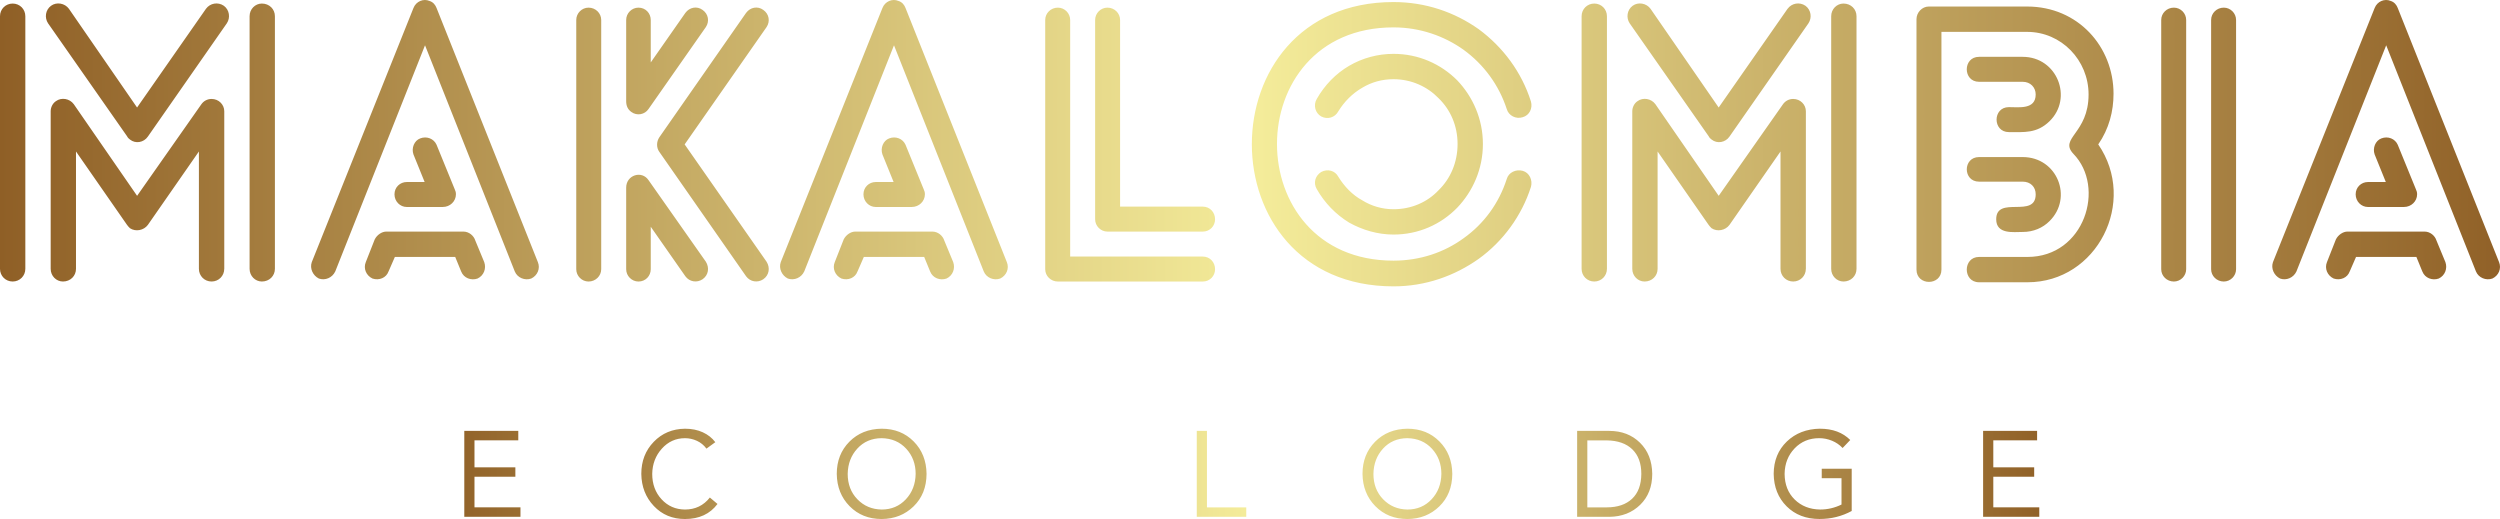 <svg xmlns="http://www.w3.org/2000/svg" xmlns:xlink="http://www.w3.org/1999/xlink" id="Capa_2" data-name="Capa 2" viewBox="0 0 1646.1 341.74"><defs><style>      .cls-1 {        fill: url(#Degradado_sin_nombre_2);      }      .cls-2 {        fill: url(#Degradado_sin_nombre_2-2);      }    </style><linearGradient id="Degradado_sin_nombre_2" data-name="Degradado sin nombre 2" x1="-364.77" y1="-183.26" x2="-364.04" y2="-183.26" gradientTransform="translate(820632.64 -47129.22) scale(2249.7 -257.69)" gradientUnits="userSpaceOnUse"><stop offset="0" stop-color="#8f5f26"></stop><stop offset=".5" stop-color="#f4ec9a"></stop><stop offset="1" stop-color="#8f5f26"></stop></linearGradient><linearGradient id="Degradado_sin_nombre_2-2" data-name="Degradado sin nombre 2" x1="-364.78" y1="-187.97" x2="-364.04" y2="-187.97" gradientTransform="translate(517305.13 -14962.72) scale(1417.31 -81.26)" xlink:href="#Degradado_sin_nombre_2"></linearGradient></defs><g id="Capa_1-2" data-name="Capa 1"><g><path class="cls-1" d="M1512.06,178.74c-1.96,4.17-6.62,6.13-10.79,4.66-3.92-1.96-6.13-6.62-4.66-10.8L1563.56,5.28c1.72-4.42,6.62-6.38,10.55-4.66,2.45.74,3.92,2.7,4.66,4.66l66.71,167.33c1.72,4.17-.25,8.83-4.42,10.8-4.17,1.47-9.07-.49-10.79-4.66l-59.11-148.93-59.11,148.93ZM1547.13,178.74c-1.47,4.17-6.13,6.13-10.55,4.66-4.17-1.96-6.13-6.62-4.42-10.8l5.89-14.97c1.47-2.94,4.66-5.15,7.6-5.15h50.77c3.68,0,6.87,2.7,7.85,5.89l5.89,14.23c1.47,4.17-.25,8.83-4.41,10.8-4.17,1.47-9.07-.25-10.79-4.66l-3.92-9.57h-39.73l-4.17,9.57ZM1559.15,136.29c-4.42,0-8.09-3.68-8.09-8.34s3.68-8.1,8.09-8.1h11.77l-7.36-18.16c-1.47-4.17.49-9.08,4.41-10.55,4.41-1.72,9.07.25,10.79,4.17l12.02,29.44c.49.98.74,1.96.74,3.19,0,4.66-3.92,8.34-8.58,8.34h-23.79ZM1439.46,177.27c0,4.42-3.68,8.1-8.09,8.1-4.66,0-8.34-3.68-8.34-8.1V13.13c0-4.42,3.68-8.1,8.34-8.1,4.41,0,8.09,3.68,8.09,8.1v164.14ZM1472.32,177.27c0,4.42-3.68,8.1-8.09,8.1-4.66,0-8.34-3.68-8.34-8.1V13.13c0-4.42,3.68-8.1,8.34-8.1,4.41,0,8.09,3.68,8.09,8.1v164.14ZM1278.32,177.51c0,10.8-16.43,10.8-16.43,0V12.64c0-4.42,3.68-8.34,8.09-8.34h64.75c33.6,0,56.9,26.5,56.9,57.41,0,11.53-2.94,23.06-10.06,33.37,26,37.78-.74,90.78-46.6,90.78h-31.88c-10.79,0-10.79-16.68,0-16.68h31.88c37.53,0,51.75-45.88,30.17-67.96-9.57-10.3,10.06-13.25,10.06-39.01,0-22.57-17.9-41.22-40.47-41.22h-56.41v156.53ZM1303.09,53.86c-10.79,0-10.79-16.44,0-16.44h28.7c22.81,0,33.36,27.23,17.66,42.44-8.34,8.1-16.68,7.12-26.73,7.12-10.79,0-10.79-16.44,0-16.44,6.62,0,17.66,1.72,17.66-8.34,0-4.66-3.43-8.34-8.58-8.34h-28.7ZM1331.79,152.73c-5.89,0-17.41,1.72-17.41-8.34,0-15.95,26-.25,26-16.44,0-4.91-3.43-8.34-8.58-8.34h-28.7c-10.79,0-10.79-16.19,0-16.19h28.7c22.81,0,33.36,26.74,17.66,42.2-4.41,4.42-10.55,7.12-17.66,7.12h0ZM1177.03,5.77c2.7-3.68,7.85-4.66,11.77-1.96,3.68,2.7,4.41,7.85,1.96,11.53l-52,74.59c-2.7,3.93-8.09,4.91-11.77,1.96-.74-.49-1.47-1.23-1.96-2.21l-52-74.34c-2.45-3.68-1.72-8.83,1.96-11.53,3.68-2.7,9.07-1.72,11.77,1.96l44.88,65.02,45.37-65.02h0ZM1222.4,177.02c0,4.66-3.68,8.34-8.58,8.34-4.41,0-8.09-3.68-8.09-8.34V10.68c0-4.66,3.68-8.34,8.09-8.34,4.91,0,8.58,3.68,8.58,8.34v166.35ZM1058.07,177.02c0,4.66-3.68,8.34-8.34,8.34s-8.34-3.68-8.34-8.34V10.68c0-4.66,3.68-8.34,8.34-8.34s8.34,3.68,8.34,8.34v166.35ZM1189.04,177.02c0,4.66-3.68,8.34-8.34,8.34s-8.34-3.68-8.34-8.34v-77.28l-33.6,48.33c-2.7,3.68-8.09,4.66-11.77,2.21-.74-.74-1.47-1.47-1.96-2.21l-33.6-48.33v77.28c0,4.66-3.68,8.34-8.58,8.34-4.41,0-8.09-3.68-8.09-8.34v-103.78c0-2.45,1.23-5.15,3.43-6.62,3.68-2.7,9.07-1.72,11.77,1.96l41.7,60.36,42.19-60.11c1.47-2.21,3.92-3.68,6.87-3.68,4.66,0,8.34,3.68,8.34,8.1v103.78ZM867.01,124.52c-2.45-4.17-.98-8.83,2.94-11.29,4.17-2.21,9.07-.98,11.28,3.19,3.92,6.38,9.32,12.02,15.7,15.46,5.89,3.68,13,5.89,20.6,5.89,11.77,0,22.32-4.66,29.68-12.51,7.85-7.61,12.51-18.4,12.51-30.42s-4.66-22.57-12.51-30.18c-7.36-7.61-17.9-12.51-29.68-12.51-7.6,0-14.47,1.96-20.6,5.64-6.38,3.68-11.77,9.08-15.7,15.46-2.21,4.17-7.11,5.64-11.28,3.43-3.92-2.21-5.4-7.36-2.94-11.53,5.15-9.08,12.51-16.68,21.34-21.84,8.83-5.15,18.89-7.85,29.19-7.85,16.43,0,31.15,6.62,41.94,17.42,10.3,10.8,16.92,25.52,16.92,41.95s-6.62,31.16-16.92,41.95c-10.79,11.04-25.51,17.66-41.94,17.66-10.3,0-20.36-2.94-29.19-7.85-8.83-5.4-16.19-13-21.34-22.08h0ZM1008.04,66.86c1.23,4.42-.98,9.08-5.4,10.3-4.41,1.47-9.32-.98-10.55-5.4-5.15-15.7-14.96-29.2-28.45-39.01-12.75-9.08-28.7-14.72-46.11-14.72-102.28,0-102.28,153.59,0,153.59,17.41,0,33.36-5.4,46.11-14.72,13.49-9.57,23.3-23.06,28.45-39.01,1.23-4.42,6.13-6.62,10.55-5.4,4.41,1.23,6.62,6.13,5.4,10.55-6.13,19.14-18.39,35.82-34.34,47.35-15.94,11.29-35.07,18.16-56.17,18.16-124.35,0-124.35-187.2,0-187.2,21.09,0,40.22,6.62,56.17,17.91,15.94,11.78,28.21,28.21,34.34,47.6h0ZM721.08,13.13c0-4.42,3.68-8.1,8.09-8.1,4.66,0,8.34,3.68,8.34,8.1v122.92h54.45c4.66,0,8.09,3.68,8.09,8.34,0,4.42-3.43,8.1-8.09,8.1h-62.79c-4.41,0-8.09-3.68-8.09-8.1V13.13ZM791.96,168.93c4.66,0,8.09,3.68,8.09,8.34,0,4.42-3.43,8.1-8.09,8.1h-95.41c-4.66,0-8.34-3.68-8.34-8.1V13.13c0-4.42,3.68-8.1,8.34-8.1,4.41,0,8.09,3.68,8.09,8.1v155.8h87.31ZM529.53,178.74c-1.96,4.17-6.62,6.13-10.79,4.66-3.92-1.96-6.13-6.62-4.66-10.8L581.03,5.28c1.72-4.42,6.62-6.38,10.55-4.66,2.45.74,3.92,2.7,4.66,4.66l66.71,167.33c1.72,4.17-.25,8.83-4.41,10.8-4.17,1.47-9.07-.49-10.79-4.66l-59.11-148.93-59.11,148.93h0ZM564.6,178.74c-1.47,4.17-6.13,6.13-10.55,4.66-4.17-1.96-6.13-6.62-4.41-10.8l5.89-14.97c1.47-2.94,4.66-5.15,7.6-5.15h50.77c3.68,0,6.87,2.7,7.85,5.89l5.89,14.23c1.47,4.17-.25,8.83-4.41,10.8-4.17,1.47-9.07-.25-10.79-4.66l-3.92-9.57h-39.73l-4.17,9.57h0ZM576.62,136.29c-4.41,0-8.09-3.68-8.09-8.34s3.68-8.1,8.09-8.1h11.77l-7.36-18.16c-1.47-4.17.49-9.08,4.41-10.55,4.41-1.72,9.07.25,10.79,4.17l12.02,29.44c.49.98.74,1.96.74,3.19,0,4.66-3.92,8.34-8.58,8.34h-23.79ZM491.27,8.47c2.7-3.68,7.6-4.66,11.28-1.96,3.92,2.7,4.66,7.61,2.21,11.29l-53.96,77.28,53.96,77.28c2.45,3.93,1.72,8.83-2.21,11.53-3.68,2.45-8.58,1.72-11.28-1.96l-57.15-81.95c-1.96-2.7-1.96-6.62,0-9.57l57.15-81.95ZM451.29,8.47c2.7-3.68,7.6-4.66,11.28-1.96,3.92,2.7,4.66,7.61,2.21,11.29l-37.77,53.98c-2.45,3.68-7.6,4.66-11.28,1.96-2.45-1.72-3.43-4.17-3.43-7.12V13.13c0-4.42,3.68-8.1,8.09-8.1,4.66,0,8.09,3.68,8.09,8.1v27.97l22.81-32.63ZM464.78,172.36c2.45,3.93,1.72,8.83-2.21,11.53-3.68,2.45-8.58,1.72-11.28-1.96l-22.81-32.63v27.97c0,4.42-3.43,8.1-8.09,8.1-4.41,0-8.09-3.68-8.09-8.1v-53.73c0-8.34,10.3-11.53,14.72-4.91l37.77,53.73h0ZM395.86,177.27c0,4.42-3.68,8.1-8.34,8.1-4.41,0-8.09-3.68-8.09-8.1V13.13c0-4.42,3.68-8.1,8.09-8.1,4.66,0,8.34,3.68,8.34,8.1v164.14ZM220.74,178.74c-1.96,4.17-6.62,6.13-10.79,4.66-3.92-1.96-6.13-6.62-4.66-10.8L272.24,5.28c1.72-4.42,6.62-6.38,10.55-4.66,2.45.74,3.92,2.7,4.66,4.66l66.71,167.33c1.72,4.17-.25,8.83-4.41,10.8-4.17,1.47-9.07-.49-10.79-4.66l-59.11-148.93-59.11,148.93h0ZM255.81,178.74c-1.47,4.17-6.13,6.13-10.55,4.66-4.17-1.96-6.13-6.62-4.41-10.8l5.89-14.97c1.47-2.94,4.66-5.15,7.6-5.15h50.77c3.68,0,6.87,2.7,7.85,5.89l5.89,14.23c1.47,4.17-.25,8.83-4.41,10.8-4.17,1.47-9.07-.25-10.79-4.66l-3.92-9.57h-39.73l-4.17,9.57h0ZM267.83,136.29c-4.41,0-8.09-3.68-8.09-8.34s3.68-8.1,8.09-8.1h11.77l-7.36-18.16c-1.47-4.17.49-9.08,4.41-10.55,4.41-1.72,9.07.25,10.79,4.17l12.02,29.44c.49.98.74,1.96.74,3.19,0,4.66-3.92,8.34-8.58,8.34h-23.79,0ZM135.63,5.77c2.7-3.68,7.85-4.66,11.77-1.96,3.68,2.7,4.41,7.85,1.96,11.53l-52,74.59c-2.7,3.93-8.09,4.91-11.77,1.96-.74-.49-1.47-1.23-1.96-2.21L31.64,15.34c-2.45-3.68-1.72-8.83,1.96-11.53,3.68-2.7,9.07-1.72,11.77,1.96l44.88,65.02L135.63,5.77ZM181.01,177.02c0,4.66-3.68,8.34-8.58,8.34-4.41,0-8.09-3.68-8.09-8.34V10.68c0-4.66,3.68-8.34,8.09-8.34,4.91,0,8.58,3.68,8.58,8.34v166.35ZM16.68,177.02c0,4.66-3.68,8.34-8.34,8.34s-8.34-3.68-8.34-8.34V10.68C0,6.02,3.68,2.34,8.34,2.34s8.34,3.68,8.34,8.34v166.35ZM147.65,177.02c0,4.66-3.68,8.34-8.34,8.34s-8.34-3.68-8.34-8.34v-77.28l-33.6,48.33c-2.7,3.68-8.09,4.66-11.77,2.21-.74-.74-1.47-1.47-1.96-2.21l-33.6-48.33v77.28c0,4.66-3.68,8.34-8.58,8.34-4.41,0-8.09-3.68-8.09-8.34v-103.78c0-2.45,1.23-5.15,3.43-6.62,3.68-2.7,9.07-1.72,11.77,1.96l41.7,60.36,42.19-60.11c1.47-2.21,3.92-3.68,6.87-3.68,4.66,0,8.34,3.68,8.34,8.1v103.78h0Z"></path><path class="cls-2" d="M1341.31,283.72v6.23h-28.84v17.74h26.92v6.23h-26.92v20.14h30.28v6.23h-36.99v-56.58h35.55ZM1198.31,282.28c8.36,0,15.02,2.48,19.97,7.43l-5.03,5.27c-1.97-2.08-4.3-3.68-6.99-4.79s-5.5-1.68-8.43-1.68c-6.5,0-11.89,2.24-16.18,6.71-4.29,4.48-6.48,10.07-6.59,16.78.05,6.98,2.26,12.61,6.63,16.9,4.37,4.29,9.96,6.49,16.78,6.59,4.9,0,9.59-1.09,14.06-3.28v-17.34h-13.02v-6.23h19.73v27.81c-6.5,3.52-13.55,5.27-21.17,5.27-8.89,0-16.12-2.78-21.69-8.35-5.57-5.57-8.4-12.69-8.51-21.38.05-8.68,2.93-15.77,8.63-21.26,5.7-5.49,12.97-8.31,21.81-8.47h0ZM1057.94,334.07c7.08,0,12.64-1.88,16.66-5.63,4.02-3.76,6.06-9.23,6.11-16.42,0-6.93-1.97-12.31-5.91-16.14-3.94-3.84-9.56-5.81-16.86-5.91h-12.78v44.11h12.78ZM1059.54,283.72c8.26,0,15.02,2.6,20.29,7.79,5.27,5.19,7.96,12.03,8.07,20.5,0,8.42-2.65,15.21-7.95,20.38s-12.05,7.81-20.25,7.91h-21.25v-56.58h21.09ZM904.32,312.01c0,6.77,2.13,12.35,6.39,16.74,4.26,4.4,9.59,6.65,15.98,6.75,6.39,0,11.69-2.24,15.9-6.71,4.21-4.48,6.36-10.07,6.47-16.78,0-6.55-2.08-12.08-6.23-16.58-4.15-4.5-9.56-6.81-16.22-6.91-6.5.05-11.81,2.33-15.94,6.83-4.13,4.5-6.24,10.06-6.35,16.66ZM926.69,282.28c8.52,0,15.55,2.8,21.09,8.39,5.54,5.59,8.36,12.71,8.47,21.34-.05,8.79-2.9,15.93-8.55,21.42-5.65,5.49-12.65,8.26-21.01,8.31-8.52,0-15.55-2.81-21.09-8.43-5.54-5.62-8.36-12.72-8.47-21.3,0-8.52,2.77-15.58,8.31-21.18,5.54-5.59,12.62-8.44,21.25-8.55h0ZM794.71,283.72v50.35h25.88v6.23h-32.59v-56.58h6.71ZM558.16,312.01c0,6.77,2.13,12.35,6.39,16.74,4.26,4.4,9.59,6.65,15.98,6.75,6.39,0,11.69-2.24,15.9-6.71,4.21-4.48,6.36-10.07,6.47-16.78,0-6.55-2.08-12.08-6.23-16.58-4.15-4.5-9.56-6.81-16.22-6.91-6.5.05-11.81,2.33-15.94,6.83-4.13,4.5-6.24,10.06-6.35,16.66h0ZM580.52,282.28c8.52,0,15.55,2.8,21.09,8.39,5.54,5.59,8.36,12.71,8.47,21.34-.05,8.79-2.9,15.93-8.55,21.42-5.65,5.49-12.65,8.26-21.01,8.31-8.52,0-15.55-2.81-21.09-8.43-5.54-5.62-8.36-12.72-8.47-21.3,0-8.52,2.77-15.58,8.31-21.18,5.54-5.59,12.62-8.44,21.25-8.55h0ZM451.02,282.28c4.42,0,8.34.79,11.74,2.36,3.41,1.57,6.15,3.74,8.23,6.51l-5.83,4.24c-1.7-2.29-3.81-4.01-6.31-5.15-2.5-1.15-5.11-1.72-7.83-1.72-6.02,0-11.09,2.29-15.22,6.87-4.13,4.58-6.24,10.12-6.35,16.62,0,6.71,2.05,12.29,6.15,16.74,4.1,4.45,9.24,6.7,15.42,6.75,6.76,0,12.22-2.64,16.38-7.91l5.03,4.24c-4.95,6.61-12.09,9.91-21.41,9.91-8.26,0-15.09-2.85-20.49-8.55-5.41-5.7-8.16-12.76-8.27-21.18,0-8.42,2.73-15.45,8.19-21.1,5.46-5.65,12.32-8.52,20.57-8.63h0ZM341.26,283.72v6.23h-28.84v17.74h26.92v6.23h-26.92v20.14h30.28v6.23h-36.99v-56.58h35.55Z"></path></g></g></svg>